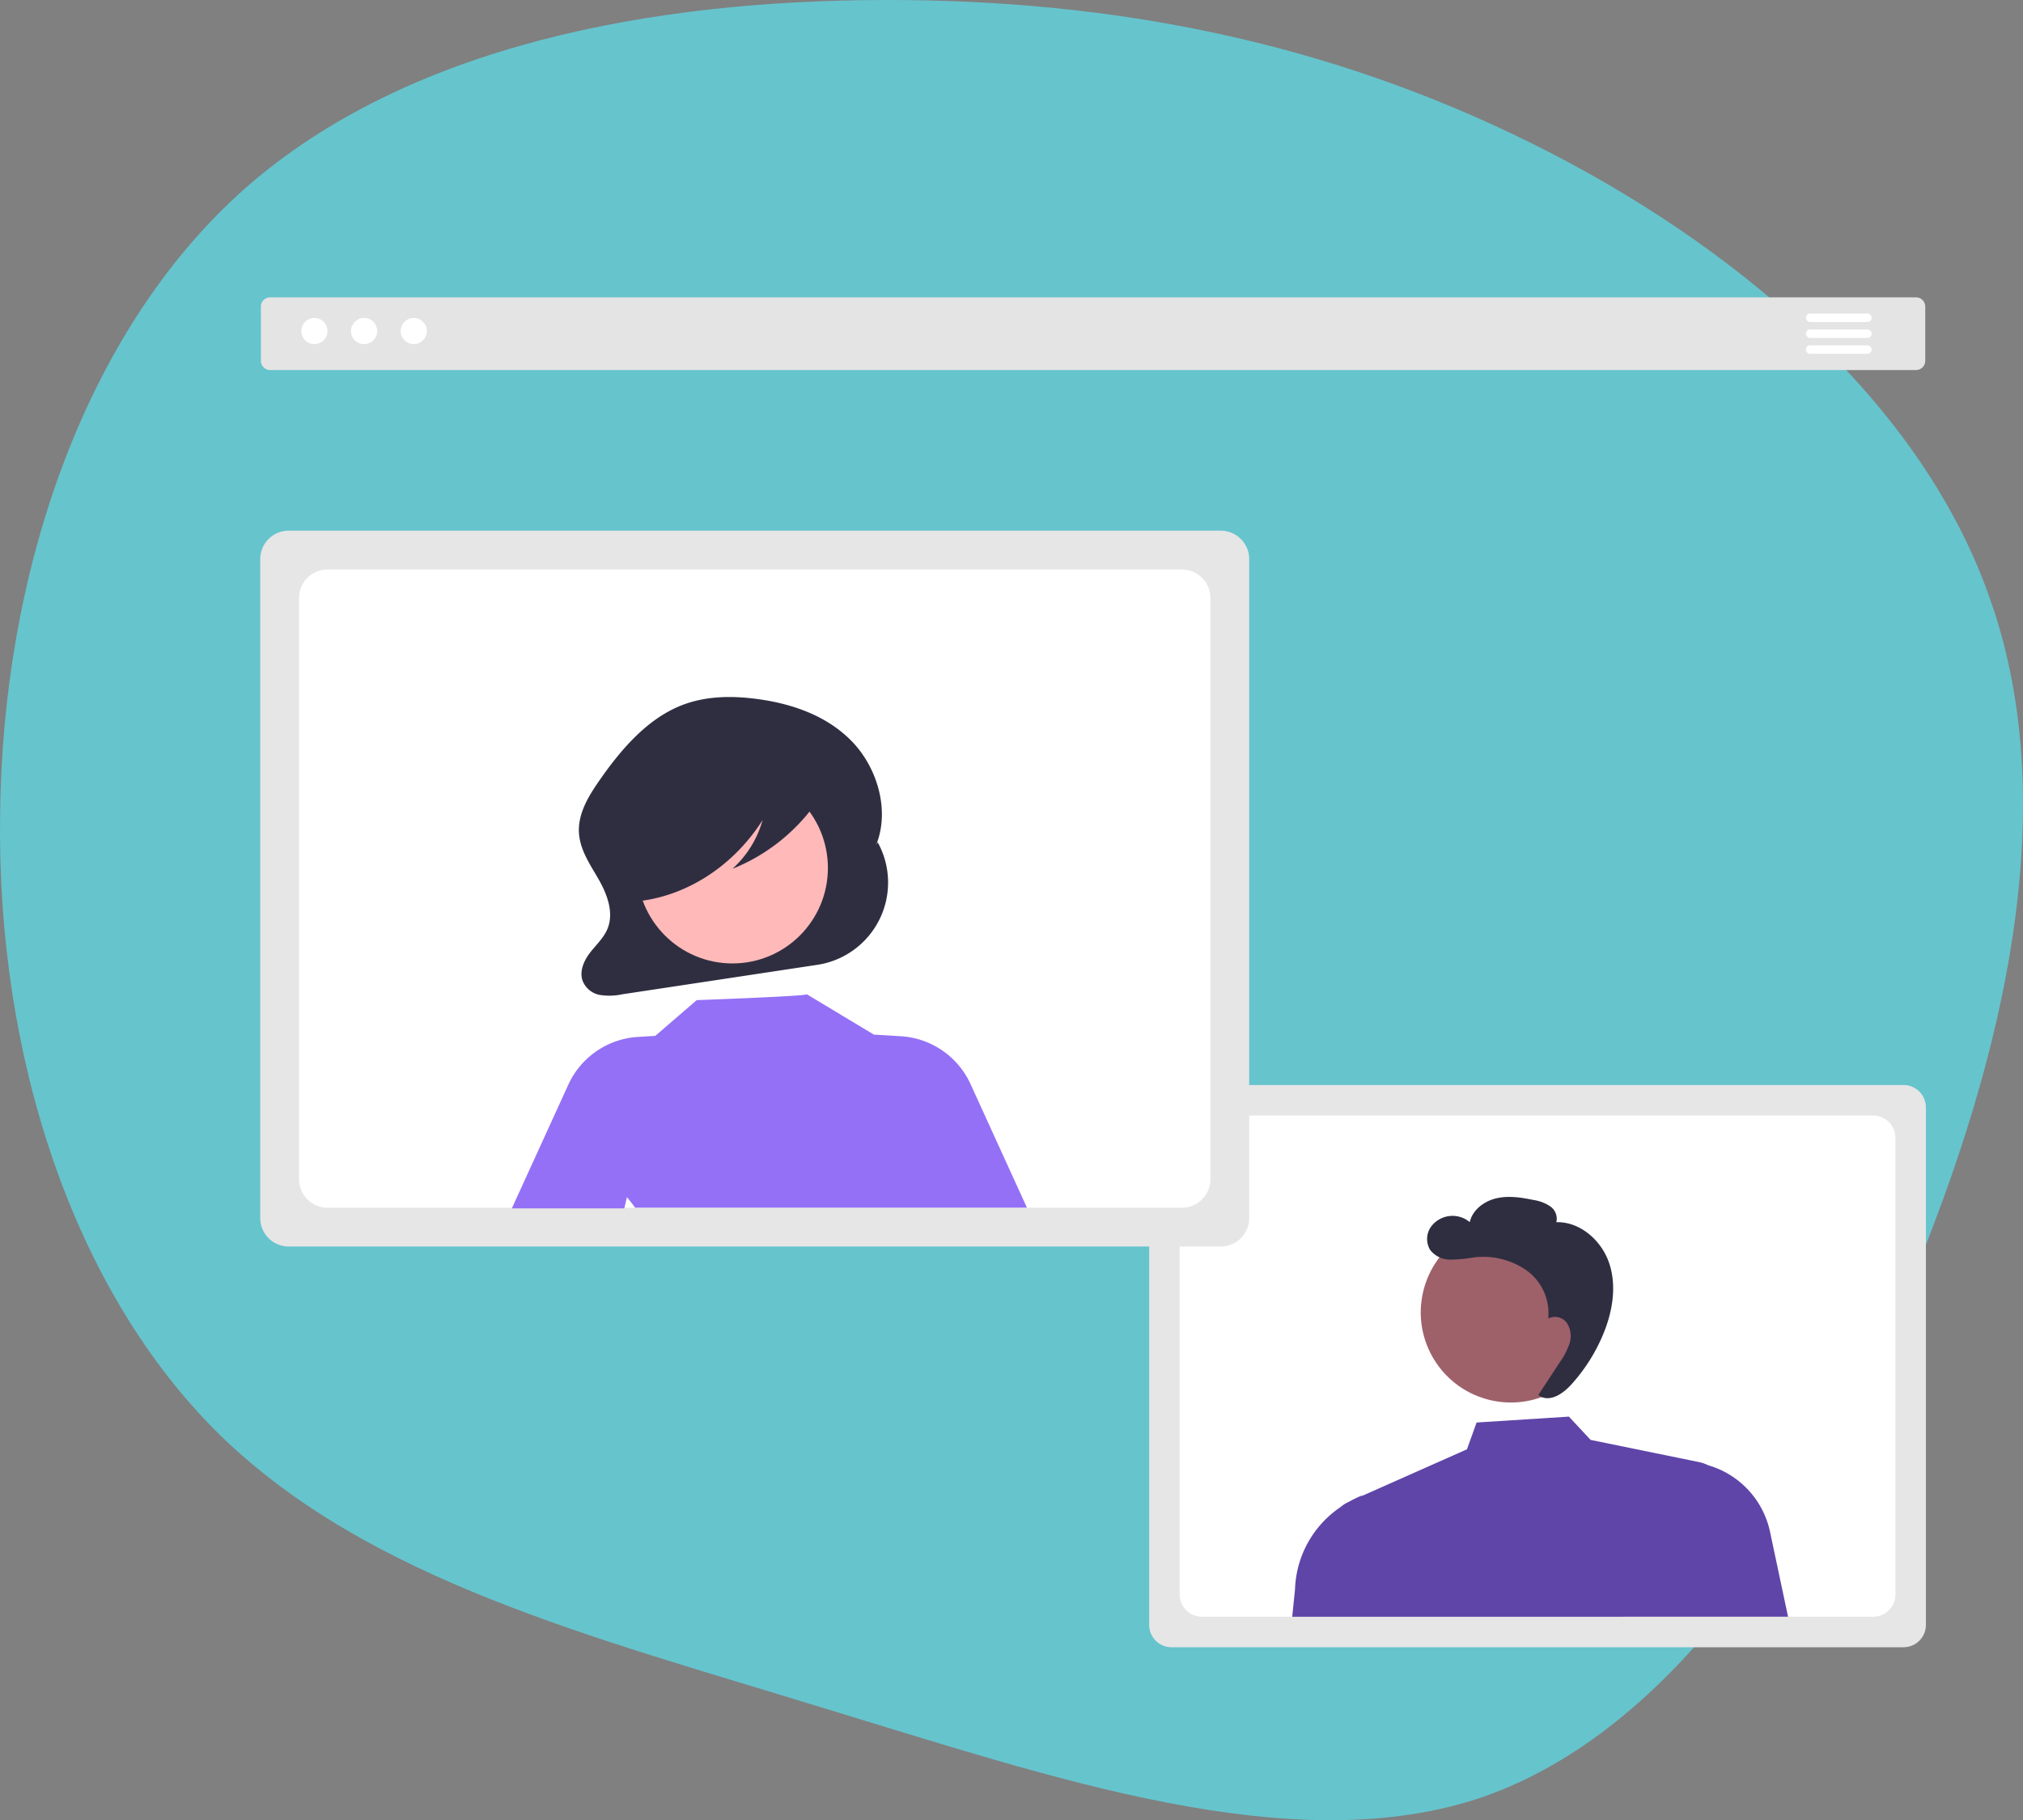 <svg xmlns="http://www.w3.org/2000/svg" width="485.855" height="437.13" viewBox="0 0 485.855 437.13">
  <rect x="0" y="0" width="485.855" height="437.13" fill="#808080" stroke="none"/>
  <g id="Group_21056" data-name="Group 21056" transform="translate(-968 -3832.303)">
    <path id="_621dcb9c18191516b16d18df_roadmap_blob" data-name="621dcb9c18191516b16d18df_roadmap_blob" d="M367.395,34.376c48.634,23.988,94.8,62.29,111.173,111,16.656,48.681,3.507,107.775-19.692,163.336s-56.8,107.044-102.342,123.049c-45.573,15.717-103.435-4.588-158.85-21.371C142.236,393.322,88.948,379.8,53.116,345,17.572,310.167-.549,253.759.222,196.368.671,138.721,20.012,80.091,59.052,45.53,98.38,10.936,157.408.41,212.359.29,267.6.136,318.76,10.388,367.395,34.376Z" transform="translate(967.802 3832.015)" fill="#66c4cd"/>
    <path id="Path_23046" data-name="Path 23046" d="M591.314,138.028H196.023a2.217,2.217,0,0,1-2.214-2.214V122.789a2.217,2.217,0,0,1,2.214-2.214H591.314a2.217,2.217,0,0,1,2.214,2.214v13.024A2.217,2.217,0,0,1,591.314,138.028Z" transform="translate(836.85 3783.137)" fill="#e4e4e4"/>
    <circle id="Ellipse_90" data-name="Ellipse 90" cx="3.144" cy="3.144" r="3.144" transform="translate(1040.364 3908.66)" fill="#fff"/>
    <circle id="Ellipse_91" data-name="Ellipse 91" cx="3.144" cy="3.144" r="3.144" transform="translate(1052.296 3908.66)" fill="#fff"/>
    <circle id="Ellipse_92" data-name="Ellipse 92" cx="3.144" cy="3.144" r="3.144" transform="translate(1064.229 3908.66)" fill="#fff"/>
    <path id="Path_23047" data-name="Path 23047" d="M808.562,640.038H632.751a5.374,5.374,0,0,1-5.368-5.368V510.391a5.374,5.374,0,0,1,5.368-5.368H808.562a5.374,5.374,0,0,1,5.368,5.368V634.67a5.374,5.374,0,0,1-5.368,5.368Z" transform="translate(616.608 3587.851)" fill="#e6e6e6"/>
    <path id="Path_23048" data-name="Path 23048" d="M808.8,519.9H647.629a5.377,5.377,0,0,0-5.37,5.37V634.9a5.377,5.377,0,0,0,5.37,5.37H808.8a5.374,5.374,0,0,0,5.366-5.37V525.268a5.374,5.374,0,0,0-5.366-5.37Z" transform="translate(609.052 3580.295)" fill="#fff"/>
    <circle id="Ellipse_322" data-name="Ellipse 322" cx="21.643" cy="21.643" r="21.643" transform="translate(1304.921 4163.724) rotate(-77.07)" fill="#9e616a"/>
    <path id="Path_23049" data-name="Path 23049" d="M811.963,694.548a21.249,21.249,0,0,0-14.848-16l-.016-.009a9.272,9.272,0,0,0-2.219-.761l-26.01-5.322-5.211-5.592-22.174,1.415-2.315,6.432L713.7,686.031l.422-.3a26.892,26.892,0,0,0-3.177,1.523l-.129.057a8.249,8.249,0,0,0-2.025,1.292,24.79,24.79,0,0,0-10.915,19.757l-.672,6.565H816.288Z" transform="translate(581.142 3505.641)" fill="#5f45a8"/>
    <path id="Path_23050" data-name="Path 23050" d="M806.849,575.759c-1.772-5.534-6.956-10.208-12.765-10.059a3.619,3.619,0,0,0-1.477-3.807,9.869,9.869,0,0,0-4.042-1.527c-2.94-.613-6-1.08-8.927-.39s-5.693,2.787-6.351,5.718a6.416,6.416,0,0,0-9.458,1.326,5.115,5.115,0,0,0-.059,5.339,6.088,6.088,0,0,0,4.859,2.339,36.937,36.937,0,0,0,5.564-.525,18.23,18.23,0,0,1,12.7,3.078,12.676,12.676,0,0,1,5.235,11.6,3.5,3.5,0,0,1,4.5,1.094,5.719,5.719,0,0,1,.615,4.887,16.927,16.927,0,0,1-2.338,4.509L789.76,607.2l.7.467c2.583,1.089,5.378-.947,7.259-3.026a41.921,41.921,0,0,0,7.556-11.889C807.523,587.4,808.621,581.293,806.849,575.759Z" transform="translate(547.696 3560.11)" fill="#2f2e41"/>
    <path id="Path_23051" data-name="Path 23051" d="M424.166,406.363H200.317a6.843,6.843,0,0,1-6.835-6.835V241.292a6.842,6.842,0,0,1,6.835-6.835H424.166A6.843,6.843,0,0,1,431,241.292V399.528A6.842,6.842,0,0,1,424.166,406.363Z" transform="translate(837.015 3725.289)" fill="#e6e6e6"/>
    <path id="Path_23052" data-name="Path 23052" d="M424.468,253.4H219.26a6.847,6.847,0,0,0-6.838,6.838V399.827a6.847,6.847,0,0,0,6.838,6.838H424.468a6.842,6.842,0,0,0,6.833-6.838V260.233a6.842,6.842,0,0,0-6.833-6.838Z" transform="translate(827.395 3715.669)" fill="#fff"/>
    <path id="Path_23053" data-name="Path 23053" d="M420.772,350.527h0l-.378.682c3.369-8.3.305-18.533-5.7-24.793s-14.364-9.122-22.59-10.258c-6.107-.843-12.446-.819-18.253,1.418-8.409,3.239-14.833,10.738-20.2,18.539-2.454,3.568-4.866,7.636-4.622,12.1.227,4.139,2.683,7.651,4.7,11.162s3.692,7.868,2.248,11.7c-.86,2.284-2.679,3.928-4.154,5.8s-2.689,4.393-1.977,6.737a5.5,5.5,0,0,0,4.1,3.559,14.479,14.479,0,0,0,5.441-.129l46.891-7.084a19.984,19.984,0,0,0,14.506-29.425Z" transform="translate(758.012 3684.047)" fill="#2f2e41"/>
    <circle id="Ellipse_323" data-name="Ellipse 323" cx="22.926" cy="22.926" r="22.926" transform="translate(1120.98 4017.821)" fill="#ffb9b9"/>
    <path id="Path_23054" data-name="Path 23054" d="M426.463,482.287A19.7,19.7,0,0,0,409.74,470.8l-6.389-.387.015.067h0l-16.242-9.771c.4.457-26.42,1.415-26.42,1.415l-9.951,8.585-4.173.253a19.7,19.7,0,0,0-16.723,11.484L316.3,512.137h27.011l.627-2.7q1.022,1.246,1.983,2.534h94.09Z" transform="translate(774.626 3610.358)" fill="#9470f6"/>
    <path id="Path_23055" data-name="Path 23055" d="M413.854,348.4c-.592-3.131-3.785-4.563-6.521-5.256a62.813,62.813,0,0,0-24.3-1.334c-5.912.843-11.963,2.7-16.253,7.316a21.859,21.859,0,0,0-5.527,14.077,16.764,16.764,0,0,0,2.006,8.943c1.544,2.613,4.175,4.508,6.891,4.441l.275.957c11.51-1.6,22.2-8.766,28.936-19.382a24.831,24.831,0,0,1-7.255,11.72,45.2,45.2,0,0,0,19.512-15.038C412.982,353.034,414.3,350.78,413.854,348.4Z" transform="translate(751.797 3671.071)" fill="#2f2e41"/>
    <path id="Path_23056" data-name="Path 23056" d="M962.7,130.52h-13.74a1.018,1.018,0,0,1,0-2.036H962.7a1.018,1.018,0,1,1,0,2.036Z" transform="translate(453.777 3779.119)" fill="#fff"/>
    <path id="Path_23057" data-name="Path 23057" d="M962.7,138.277h-13.74a1.018,1.018,0,0,1,0-2.036H962.7a1.018,1.018,0,1,1,0,2.036Z" transform="translate(453.777 3775.179)" fill="#fff"/>
    <path id="Path_23058" data-name="Path 23058" d="M962.7,146.034h-13.74a1.018,1.018,0,0,1,0-2.036H962.7a1.018,1.018,0,1,1,0,2.036Z" transform="translate(453.777 3771.238)" fill="#fff"/>
  </g>
</svg>

